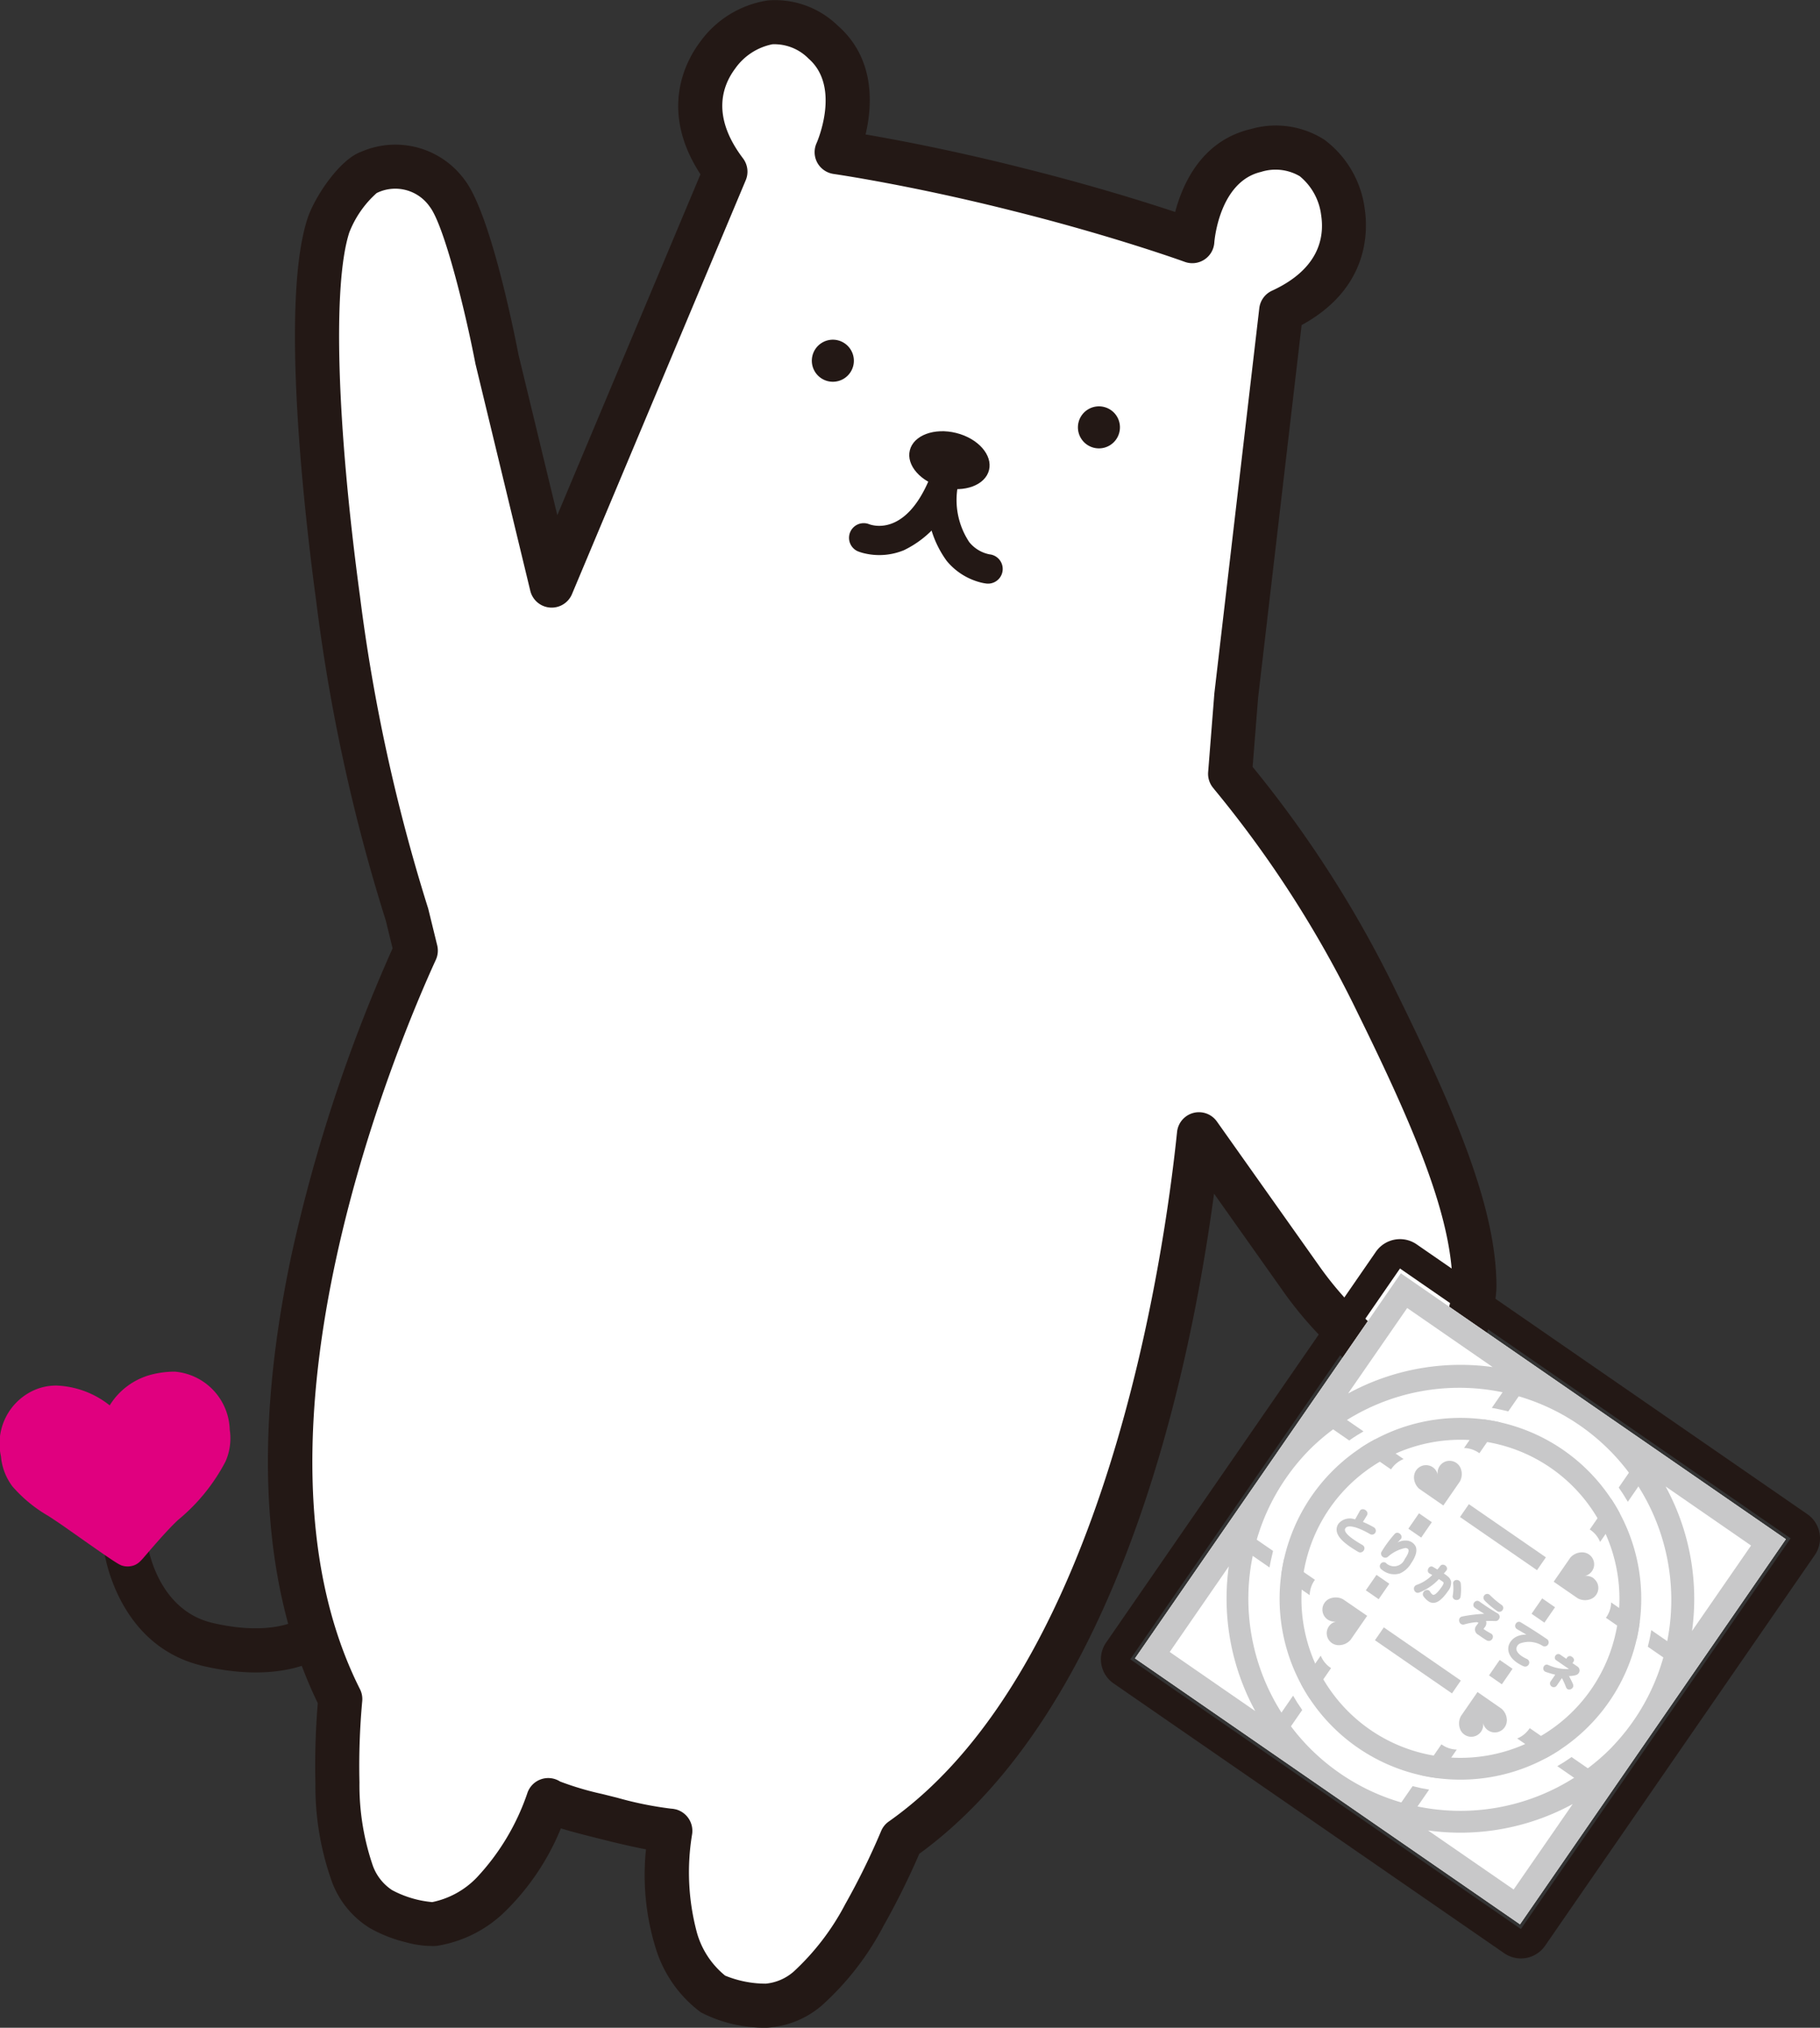 <svg id="profile_il_7" xmlns="http://www.w3.org/2000/svg" xmlns:xlink="http://www.w3.org/1999/xlink" width="117.142" height="130.48" viewBox="0 0 117.142 130.48">
  <rect x="0" y="0" width="117.142" height="130.48" fill="#333333" stroke="none"/>
  <defs>
    <clipPath id="clip-path">
      <rect id="長方形_71" data-name="長方形 71" width="117.142" height="130.48" fill="none"/>
    </clipPath>
  </defs>
  <g id="グループ_80" data-name="グループ 80" clip-path="url(#clip-path)">
    <path id="パス_561" data-name="パス 561" d="M94.9,82.69c-.041-4.546-2.3-10.119-6.249-18.13a73.223,73.223,0,0,0-9.489-14.769l.4-5.066L82.454,20c3.636-1.675,4.279-4.358,3.976-6.359S84.654,8.8,80.842,9.681s-4.105,5.838-4.105,5.838-4.322-1.575-10.673-3.188l-.451-.113-.4-.1c-6.6-1.651-11.368-2.328-11.368-2.328s2.077-4.508-.869-7.084-5.583-.765-6.793.857-1.908,4.291.511,7.482L35.509,37.682,31.984,23.1s-1.668-8.665-3.195-10.652A4.092,4.092,0,0,0,23.725,11.1c-.754.27-2.167,2.118-2.588,3.411-1.406,4.324-.568,15.175.627,24.025a114.984,114.984,0,0,0,4.429,20.291l.572,2.336c-2.707,5.9-13.361,31.289-4.861,48.161a46.713,46.713,0,0,0-.184,5.4,16.853,16.853,0,0,0,.979,5.882,4.636,4.636,0,0,0,1.817,2.229,7.735,7.735,0,0,0,3.406.968,6.84,6.84,0,0,0,3.711-1.934,16.333,16.333,0,0,0,3.658-6.046s.277.27,3.143.988l.964.241a21.6,21.6,0,0,0,3.751.738,16.329,16.329,0,0,0,.378,7.056,6.841,6.841,0,0,0,2.363,3.455,7.738,7.738,0,0,0,3.46.751A4.649,4.649,0,0,0,52,127.947a16.854,16.854,0,0,0,3.634-4.727,46.652,46.652,0,0,0,2.383-4.852c14.241-10.027,18.171-35.916,19.149-45.382l6.705,9.465a23.553,23.553,0,0,0,4.432,4.634,4.09,4.09,0,0,0,5.227-.338c.63-.5,1.381-2.7,1.369-4.057" fill="#fff"/>
    <path id="パス_562" data-name="パス 562" d="M26.122,124.979a8.983,8.983,0,0,1-2.331-.92,5.926,5.926,0,0,1-2.4-2.9,18.225,18.225,0,0,1-1.09-6.393,48.761,48.761,0,0,1,.153-5.173c-3.6-7.414-4.173-17.085-1.712-28.754a101.6,101.6,0,0,1,6.527-19.815l-.437-1.786a116,116,0,0,1-4.475-20.512c-.757-5.61-2.329-19.243-.569-24.652.449-1.384,2.059-3.808,3.459-4.308a5.515,5.515,0,0,1,6.662,1.813c1.637,2.129,3.153,9.638,3.457,11.215l2.505,10.359,9.214-21.937c-2.679-4.1-.948-7.282-.037-8.5A6.6,6.6,0,0,1,49.419.027,5.791,5.791,0,0,1,53.912,1.64c2.431,2.125,2.241,5.134,1.8,7.012,1.957.335,5.5,1,9.854,2.091l.852.215c4.141,1.051,7.4,2.078,9.221,2.682.492-1.866,1.741-4.61,4.887-5.34a5.793,5.793,0,0,1,4.722.695,6.6,6.6,0,0,1,2.588,4.428c.229,1.509.255,5.144-4.059,7.495l-2.8,23.971-.354,4.457a73.491,73.491,0,0,1,9.3,14.587c3.914,7.947,6.35,13.854,6.395,18.744.013,1.455-.742,4.263-1.91,5.183a5.517,5.517,0,0,1-6.895.4,24.734,24.734,0,0,1-4.787-4.977l-4.586-6.475c-1.589,11.841-6.167,33.154-18.971,42.478a48.8,48.8,0,0,1-2.3,4.635,18.215,18.215,0,0,1-3.973,5.125,5.929,5.929,0,0,1-3.48,1.426,8.863,8.863,0,0,1-4.31-.986,8.073,8.073,0,0,1-2.911-4.155A15.9,15.9,0,0,1,41.578,119c-.61-.116-1.433-.293-2.524-.566l-.965-.242c-.844-.211-1.49-.389-1.989-.541a15.87,15.87,0,0,1-3.517,5.276,8.077,8.077,0,0,1-4.527,2.293,6.507,6.507,0,0,1-1.934-.24m17.354-8.558a1.43,1.43,0,0,1,1.068,1.62,14.959,14.959,0,0,0,.316,6.331,5.474,5.474,0,0,0,1.813,2.753,6.9,6.9,0,0,0,2.612.517,3.176,3.176,0,0,0,1.825-.8,15.978,15.978,0,0,0,3.3-4.328,45.69,45.69,0,0,0,2.3-4.687,1.413,1.413,0,0,1,.5-.622C71.181,107.368,74.94,80.76,75.76,72.84a1.416,1.416,0,0,1,2.565-.673l6.705,9.465A21.625,21.625,0,0,0,89.1,85.909a2.694,2.694,0,0,0,3.526-.249,6.59,6.59,0,0,0,.862-2.957c-.039-4.352-2.364-9.929-6.1-17.517a71.6,71.6,0,0,0-9.22-14.38l-.107-.134a1.415,1.415,0,0,1-.3-.994l.4-5.066,2.892-24.781a1.417,1.417,0,0,1,.815-1.123c3.017-1.39,3.388-3.41,3.167-4.859a3.847,3.847,0,0,0-1.376-2.509,3.08,3.08,0,0,0-2.49-.279c-2.72.631-3.009,4.508-3.011,4.546a1.42,1.42,0,0,1-1.9,1.244c-.042-.016-4.338-1.573-10.536-3.147l-.842-.212C58.435,11.881,53.7,11.2,53.65,11.193a1.432,1.432,0,0,1-1.046-.725A1.416,1.416,0,0,1,52.562,9.2c.014-.032,1.587-3.587-.515-5.424a3.092,3.092,0,0,0-2.329-.928,3.852,3.852,0,0,0-2.4,1.565c-.877,1.175-1.5,3.132.505,5.778A1.418,1.418,0,0,1,48,11.593L36.815,38.23a1.417,1.417,0,0,1-2.684-.215L30.606,23.43c-.005-.021-.01-.043-.014-.065-.667-3.462-2.016-8.871-2.927-10.056a2.7,2.7,0,0,0-3.422-.886,6.613,6.613,0,0,0-1.759,2.53c-1.079,3.318-.817,12.283.683,23.4a114.663,114.663,0,0,0,4.358,20c.017.047.031.1.044.145l.572,2.336a1.423,1.423,0,0,1-.089.927c-2.269,4.951-13.171,30.483-4.883,46.933a1.41,1.41,0,0,1,.144.782,45.7,45.7,0,0,0-.177,5.218A15.994,15.994,0,0,0,24,120.061a3.171,3.171,0,0,0,1.236,1.562,6.733,6.733,0,0,0,2.583.772,5.5,5.5,0,0,0,2.86-1.572,14.986,14.986,0,0,0,3.262-5.437,1.417,1.417,0,0,1,2.109-.75,19.232,19.232,0,0,0,2.724.806l.964.241a22.77,22.77,0,0,0,3.461.7,1.464,1.464,0,0,1,.273.041m-7.2-1.608h0m0,0h0m0,0,0,0,0,0m0,0h0m0,0,0,0,0,0m0,0h0m0-.005,0,0,0,0m0,0h0m0,0,0,0,0,0m0,0h0Z" fill="#231815"/>
    <path id="パス_563" data-name="パス 563" d="M12.91,107.159c-5.332-1.335-6.18-7.129-6.214-7.377A1.417,1.417,0,0,1,9.5,99.394c.027.184.647,4.153,4.1,5.017l.08.02c3.758.878,5.477-.193,5.493-.2a1.4,1.4,0,0,1,1.964.333,1.43,1.43,0,0,1-.338,1.987c-.264.19-2.723,1.819-7.764.643l-.129-.032" fill="#231815"/>
    <path id="パス_564" data-name="パス 564" d="M53.937,21.9a1.353,1.353,0,1,0,.981,1.641,1.356,1.356,0,0,0-.981-1.641" fill="#231815"/>
    <path id="パス_565" data-name="パス 565" d="M71.059,26.188a1.352,1.352,0,1,0,.984,1.639,1.348,1.348,0,0,0-.984-1.639" fill="#231815"/>
    <path id="パス_566" data-name="パス 566" d="M7.972,100.772h0c-.288-.06-.332-.069-3.7-2.442-.423-.3-.808-.551-1.158-.782A9,9,0,0,1,.8,95.646a3.758,3.758,0,0,1-.739-1.935,3.764,3.764,0,0,1,2.163-4.269,3.5,3.5,0,0,1,1.416-.285,5.847,5.847,0,0,1,3.421,1.275,4.467,4.467,0,0,1,2.727-1.991,6.1,6.1,0,0,1,1.463-.18A3.866,3.866,0,0,1,14.787,92a3.687,3.687,0,0,1-.275,2.05,12.157,12.157,0,0,1-3.041,3.746c-.672.618-1.671,1.788-2.1,2.286-.358.422-.556.653-1.028.708a1.193,1.193,0,0,1-.372-.017" fill="#e0007f"/>
    <path id="パス_567" data-name="パス 567" d="M55.612,35.6a2.975,2.975,0,0,1-.4-.126.945.945,0,0,1,.725-1.745c.246.093,2.336.766,3.874-2.887a.945.945,0,0,1,1.742.733A6.586,6.586,0,0,1,58.19,35.4a4.159,4.159,0,0,1-2.578.2" fill="#231815"/>
    <path id="パス_568" data-name="パス 568" d="M63.112,37.478a4.166,4.166,0,0,1-2.181-1.389,6.587,6.587,0,0,1-1.167-4.963.945.945,0,0,1,1.882.174,4.9,4.9,0,0,0,.737,3.581,2.23,2.23,0,0,0,1.308.79.945.945,0,0,1-.172,1.882,2.82,2.82,0,0,1-.407-.075" fill="#231815"/>
    <path id="パス_569" data-name="パス 569" d="M63.657,30.25c-.242.967-1.579,1.465-2.987,1.113s-2.352-1.422-2.11-2.389,1.579-1.465,2.987-1.113,2.352,1.422,2.11,2.389" fill="#231815"/>
    <path id="パス_570" data-name="パス 570" d="M113.621,98.131,91.485,82.846l-1.321-.912-.913,1.322L73.967,105.391l-.913,1.322,1.321.912L96.511,122.91l1.322.913.912-1.322,15.285-22.136.913-1.321Z" fill="#fff"/>
    <path id="パス_571" data-name="パス 571" d="M90.109,81.625l25.144,17.362L97.892,124.131,72.747,106.769Zm.459-1.833a1.889,1.889,0,0,0-2.014.76L71.193,105.695a1.888,1.888,0,0,0,.481,2.628l25.144,17.363a1.89,1.89,0,0,0,2.629-.482l17.361-25.143a1.888,1.888,0,0,0-.481-2.628L91.182,80.071a1.886,1.886,0,0,0-.614-.279" fill="#231815"/>
    <path id="パス_572" data-name="パス 572" d="M113.621,98.13,91.485,82.846l-1.321-.913-.912,1.322L73.967,105.391l-.913,1.321,1.322.913L96.511,122.91l1.322.912.913-1.321,15.284-22.136.913-1.322Zm-9.868,14.292a13.658,13.658,0,0,1-15.5,2.835,13.77,13.77,0,0,1-3.8-2.622,13.66,13.66,0,0,1-2.84-15.5,13.771,13.771,0,0,1,2.628-3.806,13.648,13.648,0,0,1,19.508,19.091m8.956-12.97-3.8,5.5a15.113,15.113,0,0,0-1.7-9.3ZM90.573,84.167l5.5,3.8a15.116,15.116,0,0,0-9.305,1.7ZM75.288,106.3l3.8-5.506a15.115,15.115,0,0,0,1.705,9.309Zm22.136,15.285-5.507-3.8a15.121,15.121,0,0,0,9.309-1.7Z" fill="#c8c8c9"/>
    <path id="パス_573" data-name="パス 573" d="M100.613,93.3a11.639,11.639,0,1,0,2.963,16.191A11.64,11.64,0,0,0,100.613,93.3m-12.429,18a10.234,10.234,0,1,1,14.237-2.607A10.235,10.235,0,0,1,88.184,111.3" fill="#c8c8c9"/>
    <rect id="長方形_66" data-name="長方形 66" width="1.005" height="6.023" transform="matrix(0.568, -0.823, 0.823, 0.568, 93.971, 97.616)" fill="#c8c8c9"/>
    <rect id="長方形_67" data-name="長方形 67" width="1.005" height="6.023" transform="matrix(0.568, -0.823, 0.823, 0.568, 88.497, 105.545)" fill="#c8c8c9"/>
    <rect id="長方形_68" data-name="長方形 68" width="6.023" height="1.005" transform="translate(95.838 107.808) rotate(-55.376)" fill="#c8c8c9"/>
    <rect id="長方形_69" data-name="長方形 69" width="6.023" height="1.005" transform="translate(87.909 102.333) rotate(-55.376)" fill="#c8c8c9"/>
    <path id="パス_574" data-name="パス 574" d="M91.009,95.017v.009a1,1,0,0,0,.345.78l1.512,1.045.033.022.022-.032,1.044-1.513a1,1,0,0,0,.046-.852v0l0,0a.77.77,0,0,0-1.479.229.746.746,0,0,0,.009.205.8.8,0,0,0-.064-.195.775.775,0,0,0-.294-.324.771.771,0,0,0-1.171.634Z" fill="#c8c8c9"/>
    <path id="パス_575" data-name="パス 575" d="M102.585,101.568a.774.774,0,0,0-.407-.16.746.746,0,0,0-.205.009.8.8,0,0,0,.195-.064.775.775,0,0,0,.324-.294.762.762,0,0,0,.1-.539.77.77,0,0,0-.734-.631h-.009a1,1,0,0,0-.78.346l-1.045,1.511-.023.033.033.023,1.513,1.043a1,1,0,0,0,.852.047h0l0,0a.769.769,0,0,0,.178-1.319" fill="#c8c8c9"/>
    <path id="パス_576" data-name="パス 576" d="M86.448,102.911a1,1,0,0,0-.852-.047h0l-.005,0a.77.77,0,0,0,.229,1.479.746.746,0,0,0,.205-.009.8.8,0,0,0-.195.064.781.781,0,0,0-.324.294.763.763,0,0,0-.1.539.771.771,0,0,0,.734.632h.009a1,1,0,0,0,.78-.346l1.045-1.511.022-.033-.032-.022Z" fill="#c8c8c9"/>
    <path id="パス_577" data-name="パス 577" d="M85.008,106.534l-1.264,1.83c.173.323.362.64.566.947l1.363-1.973a1.745,1.745,0,0,1-.665-.8" fill="#c8c8c9"/>
    <path id="パス_578" data-name="パス 578" d="M83.229,109.111,81.582,111.5l.826.57,1.407-2.037c-.108-.154-.214-.312-.316-.472s-.183-.3-.27-.446" fill="#c8c8c9"/>
    <path id="パス_579" data-name="パス 579" d="M90.918,114.934l-1.407,2.037.827.571,1.646-2.385c-.171-.028-.342-.059-.512-.094q-.279-.059-.554-.129" fill="#c8c8c9"/>
    <path id="パス_580" data-name="パス 580" d="M92.776,112.243l-1.363,1.974q.542.123,1.087.193l1.263-1.83a1.752,1.752,0,0,1-.987-.337" fill="#c8c8c9"/>
    <path id="パス_581" data-name="パス 581" d="M97.083,90.813,98.544,88.7l-.826-.57-1.7,2.464c.171.028.342.059.513.1q.279.057.553.128" fill="#c8c8c9"/>
    <path id="パス_582" data-name="パス 582" d="M95.219,93.512l1.369-1.982q-.54-.123-1.087-.193l-1.269,1.838a1.744,1.744,0,0,1,.987.337" fill="#c8c8c9"/>
    <path id="パス_583" data-name="パス 583" d="M102.988,99.221l1.27-1.839q-.26-.485-.566-.947l-1.369,1.982a1.745,1.745,0,0,1,.665.8" fill="#c8c8c9"/>
    <path id="パス_584" data-name="パス 584" d="M104.773,96.636l1.7-2.464-.826-.57-1.461,2.116c.108.154.214.312.316.472s.183.3.27.446" fill="#c8c8c9"/>
    <path id="パス_585" data-name="パス 585" d="M90.341,93.888,88.5,92.62q-.484.259-.947.566l1.98,1.367a1.742,1.742,0,0,1,.8-.665" fill="#c8c8c9"/>
    <path id="パス_586" data-name="パス 586" d="M87.758,92.105l-2.479-1.712-.57.826,2.131,1.472c.157-.11.315-.217.477-.319.145-.093.293-.181.441-.267" fill="#c8c8c9"/>
    <path id="パス_587" data-name="パス 587" d="M81.939,99.8,79.8,98.323l-.57.826,2.482,1.714c.029-.173.06-.346.1-.518s.081-.367.127-.548" fill="#c8c8c9"/>
    <path id="パス_588" data-name="パス 588" d="M84.633,101.656l-1.976-1.364c-.082.36-.146.723-.193,1.086l1.832,1.265a1.752,1.752,0,0,1,.337-.987" fill="#c8c8c9"/>
    <path id="パス_589" data-name="パス 589" d="M108.668,106.543l-2.385-1.647c-.028.169-.058.338-.093.507-.039.188-.083.374-.13.559l2.038,1.407Z" fill="#c8c8c9"/>
    <path id="パス_590" data-name="パス 590" d="M103.363,104.1l1.98,1.367q.123-.54.194-1.086l-1.837-1.268a1.744,1.744,0,0,1-.337.987" fill="#c8c8c9"/>
    <path id="パス_591" data-name="パス 591" d="M100.233,113.648l2.389,1.65.571-.826-2.041-1.41c-.154.108-.309.212-.468.313s-.3.185-.451.273" fill="#c8c8c9"/>
    <path id="パス_592" data-name="パス 592" d="M97.654,111.868l1.832,1.265q.486-.258.948-.566L98.458,111.2a1.745,1.745,0,0,1-.8.665" fill="#c8c8c9"/>
    <path id="パス_593" data-name="パス 593" d="M96.987,110.738v-.009a1,1,0,0,0-.345-.78L95.13,108.9l-.033-.023-.022.033-1.044,1.513a1,1,0,0,0-.047.852l0,0,0,.005a.77.77,0,0,0,1.32.178.781.781,0,0,0,.159-.407.746.746,0,0,0-.009-.205.8.8,0,0,0,.064.195.781.781,0,0,0,.294.324.771.771,0,0,0,1.171-.634Z" fill="#c8c8c9"/>
    <rect id="長方形_70" data-name="長方形 70" width="3.61" height="19.137" transform="matrix(0.568, -0.823, 0.823, 0.568, 85.099, 98.926)" fill="#fff"/>
    <path id="パス_594" data-name="パス 594" d="M90.819,100.608a1.582,1.582,0,0,1-.725.642A1.241,1.241,0,0,1,88.936,101a.251.251,0,0,1-.08-.362.243.243,0,0,1,.335-.077.743.743,0,0,0,1.22-.233c.258-.373.272-.543.237-.62-.023-.052-.083-.084-.178-.1a2.35,2.35,0,0,0-1.142.569.27.27,0,0,1-.35-.015.248.248,0,0,1-.046-.328c.083-.138.165-.266.251-.389a7.785,7.785,0,0,1,.586-.741.211.211,0,0,1,.212-.07.3.3,0,0,1,.221.2.211.211,0,0,1-.028.186l-.028.033c-.063.065-.127.134-.189.2a1.1,1.1,0,0,1,.629-.117.7.7,0,0,1,.53.372c.117.273.017.642-.3,1.1" fill="#c8c8c9"/>
    <path id="パス_595" data-name="パス 595" d="M87.688,99.413c-.258-.147-1.042-.6-1.117-.922a.186.186,0,0,1,.03-.16c.161-.234.765-.088,1.573.38a.247.247,0,0,0,.254.005.251.251,0,0,0,.127-.22.264.264,0,0,0-.15-.23,5.932,5.932,0,0,0-.682-.336l.205-.332.053-.088a.225.225,0,0,0,0-.242.323.323,0,0,0-.274-.154.216.216,0,0,0-.174.093.127.127,0,0,0-.015.025l-.033.062c-.1.176-.177.324-.269.476a.95.95,0,0,0-1.058.266.656.656,0,0,0-.113.531c.088.392.528.8,1.378,1.293a.251.251,0,0,0,.258,0,.281.281,0,0,0,.141-.237.248.248,0,0,0-.136-.21" fill="#c8c8c9"/>
    <path id="パス_596" data-name="パス 596" d="M99.578,105.478c-.786-.533-1.31-.851-1.693-1.084a.218.218,0,0,0-.228-.007.249.249,0,0,0-.086.079.278.278,0,0,0-.05.155.248.248,0,0,0,.131.217c.212.122.411.238.593.347a1.412,1.412,0,0,0-.575.1,1.009,1.009,0,0,0-.445.356.794.794,0,0,0-.149.45c0,.251.117.731.967,1.121a.279.279,0,0,0,.213.014.271.271,0,0,0,.149-.139.247.247,0,0,0,.01-.192.257.257,0,0,0-.142-.146c-.588-.271-.675-.532-.674-.663a.407.407,0,0,1,.283-.351,1.651,1.651,0,0,1,1.416.177.261.261,0,0,0,.28-.438" fill="#c8c8c9"/>
    <path id="パス_597" data-name="パス 597" d="M101.251,108.38c-.075-.165-.167-.35-.264-.528a1.84,1.84,0,0,0,.452-.066.347.347,0,0,0,.174-.128.3.3,0,0,0,.051-.13.3.3,0,0,0-.14-.295l-.312-.215.067-.1a.178.178,0,0,0,.028-.131.275.275,0,0,0-.12-.167.215.215,0,0,0-.31.02l-.066.1-.395-.273a.194.194,0,0,0-.2-.016.231.231,0,0,0-.1.081.239.239,0,0,0-.043.118.193.193,0,0,0,.086.179l.824.569a2.893,2.893,0,0,1-1.333-.262.218.218,0,0,0-.224.021.276.276,0,0,0-.049.053.267.267,0,0,0-.043.189.221.221,0,0,0,.146.179,4.948,4.948,0,0,0,.623.183l-.314.455a.241.241,0,0,0,.393.271l.35-.506a5.947,5.947,0,0,1,.27.6.206.206,0,0,0,.164.136.281.281,0,0,0,.251-.108l.006-.009a.214.214,0,0,0,.02-.217" fill="#c8c8c9"/>
    <path id="パス_598" data-name="パス 598" d="M93.125,101.381l-.194-.129.155-.181.015-.02a.2.2,0,0,0,.024-.19.3.3,0,0,0-.227-.176.2.2,0,0,0-.193.075c-.065.086-.131.166-.189.235l-.29-.172a.19.19,0,0,0-.195,0,.259.259,0,0,0-.079.076.29.29,0,0,0-.053.166.2.2,0,0,0,.1.178l.046.026.14.079a2.644,2.644,0,0,1-1.01.638.266.266,0,0,0-.128.1.242.242,0,0,0-.039.1.281.281,0,0,0,.1.257.231.231,0,0,0,.234.033,3.435,3.435,0,0,0,1.271-.865l.232.153c.068.047.127.088-.047.34-.385.558-.539.54-.587.507a.6.6,0,0,1-.167-.19.219.219,0,0,0-.2-.113.29.29,0,0,0-.237.162.236.236,0,0,0,.013.246,1.3,1.3,0,0,0,.314.317.535.535,0,0,0,.408.1c.261-.048.541-.293.855-.748a.856.856,0,0,0,.2-.619.593.593,0,0,0-.276-.373" fill="#c8c8c9"/>
    <path id="パス_599" data-name="パス 599" d="M94.008,102.737a.244.244,0,0,1-.153.2.282.282,0,0,1-.274-.038.223.223,0,0,1-.078-.218,2.809,2.809,0,0,0,.028-.77.212.212,0,0,1,.033-.152.229.229,0,0,1,.043-.045.269.269,0,0,1,.26-.026.257.257,0,0,1,.155.213,3.514,3.514,0,0,1-.014.836" fill="#c8c8c9"/>
    <path id="パス_600" data-name="パス 600" d="M95.549,102.984a5.76,5.76,0,0,0,.811.685.243.243,0,0,0,.248.025.26.26,0,0,0,.147-.208.232.232,0,0,0-.1-.209,5.67,5.67,0,0,1-.762-.642.237.237,0,0,0-.339,0l-.03.036a.236.236,0,0,0,.03.308" fill="#c8c8c9"/>
    <path id="パス_601" data-name="パス 601" d="M96.089,105.306a.283.283,0,0,1-.131.246.262.262,0,0,1-.269,0c-.122-.067-.372-.24-.505-.333l-.046-.031a.38.38,0,0,1-.11-.586.632.632,0,0,1,.058-.075.249.249,0,0,0,.032-.043c.037-.051.032-.071.032-.072s-.023-.029-.158-.027a4.024,4.024,0,0,0-.745.142.251.251,0,0,1-.254-.064.291.291,0,0,1-.069-.281.228.228,0,0,1,.031-.067.259.259,0,0,1,.165-.1,9.847,9.847,0,0,1,1.412-.172c-.185-.112-.4-.242-.6-.384a.227.227,0,0,1-.1-.209.278.278,0,0,1,.161-.223.23.23,0,0,1,.234.031c.42.3.78.532,1.166.76a.246.246,0,0,1,.119.294.274.274,0,0,1-.039.083.256.256,0,0,1-.216.116,6.011,6.011,0,0,0-.616,0,.287.287,0,0,1,.027.086.436.436,0,0,1-.087.293l-.043.056-.033.045a.22.22,0,0,0-.018.031l.018.013a4.525,4.525,0,0,0,.443.269.236.236,0,0,1,.143.2" fill="#c8c8c9"/>
  </g>
</svg>
